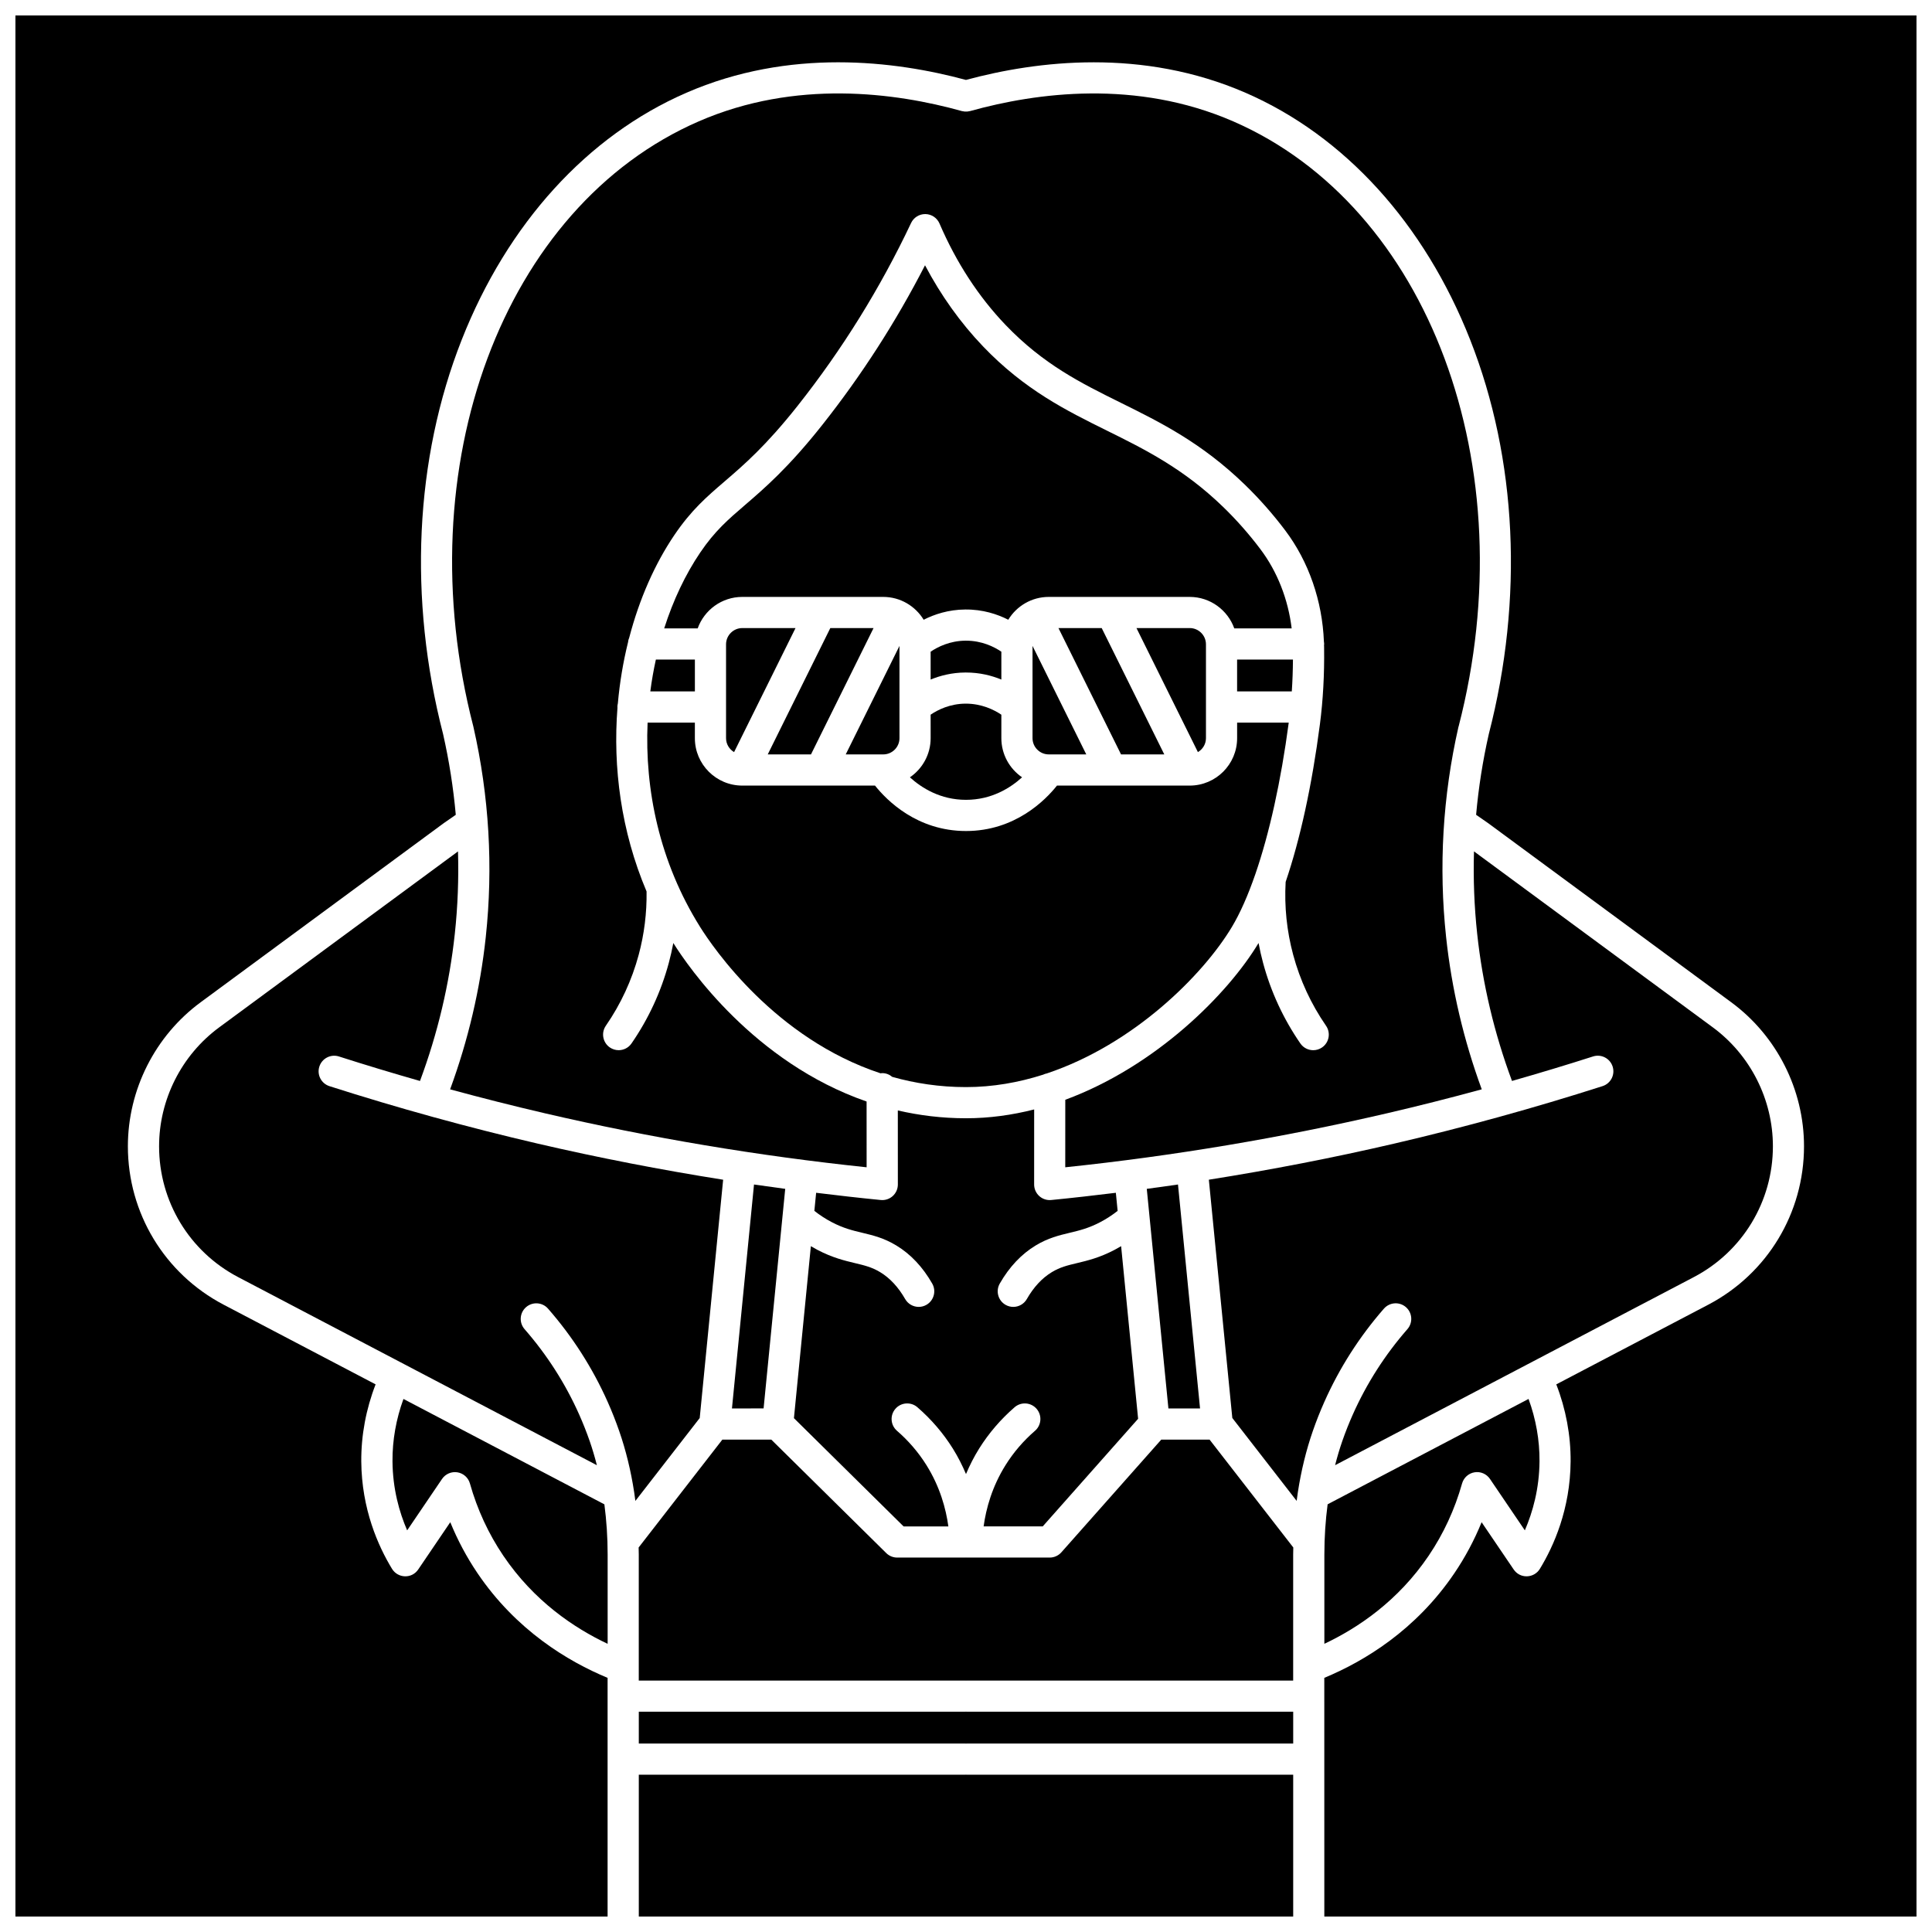 <?xml version="1.0" encoding="UTF-8"?>
<!-- Uploaded to: SVG Repo, www.svgrepo.com, Generator: SVG Repo Mixer Tools -->
<svg width="800px" height="800px" version="1.1" viewBox="144 144 512 512" xmlns="http://www.w3.org/2000/svg">
 <defs>
  <clipPath id="b">
   <path d="m148.09 148.09h503.81v503.81h-503.81z"/>
  </clipPath>
  <clipPath id="a">
   <path d="m313 614h174v37.902h-174z"/>
  </clipPath>
 </defs>
 <path d="m452.55 343.93-16.586-33.48h-11.461l16.586 33.48z"/>
 <path d="m417.63 339.62c0 2.375 1.93 4.305 4.305 4.305h9.938l-14.242-28.75z"/>
 <path d="m486.34 327.23c0.188-2.758 0.285-5.57 0.305-8.438h-14.801v8.438z"/>
 <path d="m390.63 339.62c0 4.309-2.18 8.113-5.496 10.379 3.082 2.797 8.07 5.965 14.863 5.965 6.793 0 11.777-3.168 14.863-5.969-3.312-2.266-5.492-6.07-5.492-10.379v-6.215c-1.957-1.316-5.246-2.941-9.492-2.93-4.144 0.031-7.336 1.629-9.25 2.922z"/>
 <path d="m468.14 278.34c-10.527-10.195-20.82-15.285-30.773-20.211-10.73-5.309-21.82-10.793-32.875-22.355-5.953-6.227-11.098-13.422-15.352-21.469-7.684 14.957-16.82 29.156-27.234 42.312-8.965 11.328-15.348 16.812-20.477 21.223-4.465 3.836-7.992 6.867-11.871 12.598-3.898 5.758-7.148 12.586-9.543 20.098h8.875c1.738-4.859 6.375-8.348 11.82-8.348h37.348c4.543 0 8.516 2.43 10.723 6.051 2.812-1.426 6.547-2.684 11.027-2.715 4.648-0.039 8.508 1.246 11.395 2.711 2.207-3.617 6.18-6.047 10.723-6.047h37.352c5.445 0 10.082 3.492 11.82 8.348h15.207c-0.941-7.727-3.797-15.039-8.27-20.977-3.012-4.004-6.34-7.777-9.895-11.219z"/>
 <g clip-path="url(#b)">
  <path d="m400 148.09h-251.91v503.81h156.93v-63.25c-10.547-4.387-24.246-12.613-34.484-27.75-2.859-4.227-5.269-8.746-7.207-13.496l-8.496 12.523c-0.789 1.164-2.066 1.852-3.519 1.812-1.402-0.035-2.695-0.781-3.426-1.98-3.664-6.016-8.051-15.832-8.145-28.449-0.051-6.934 1.266-13.918 3.797-20.438l-40.27-21.113c-15.652-8.207-25.379-24.293-25.379-41.977 0-15.004 7.207-29.27 19.277-38.164l64.484-47.512c0.031-0.023 0.062-0.047 0.098-0.066l3.039-2.109c-0.645-7.176-1.762-14.324-3.367-21.41-9.254-35.828-7.5-72.934 4.945-104.49 12.145-30.801 33.289-54.047 59.539-65.453 27.332-11.879 55.172-8.508 74.082-3.398 18.91-5.106 46.754-8.477 74.082 3.398 26.254 11.41 47.398 34.656 59.539 65.453 12.441 31.559 14.199 68.664 4.945 104.49-1.609 7.086-2.727 14.234-3.367 21.41l3.039 2.109c0.031 0.023 0.062 0.043 0.098 0.066l64.484 47.512c12.07 8.895 19.277 23.16 19.277 38.164 0 17.688-9.723 33.77-25.379 41.977l-40.27 21.113c2.531 6.519 3.848 13.504 3.797 20.438-0.094 12.621-4.481 22.438-8.145 28.449-0.73 1.199-2.019 1.945-3.426 1.98-1.434 0.043-2.731-0.648-3.519-1.812l-8.496-12.523c-1.938 4.754-4.348 9.27-7.207 13.496-10.238 15.141-23.938 23.363-34.484 27.75l0.008 63.25h156.93v-503.81z"/>
 </g>
 <path d="m335.64 456.64c-16.512-2.621-32.938-5.805-49.125-9.566-18.523-4.309-37.098-9.434-55.207-15.23-2.172-0.695-3.371-3.019-2.676-5.191 0.695-2.172 3.023-3.371 5.191-2.676 7.098 2.273 14.27 4.438 21.48 6.492 4.684-12.59 7.797-25.688 9.227-39.012 0.781-7.266 1.055-14.551 0.844-21.824l-63.297 46.637c-9.969 7.344-15.918 19.125-15.918 31.516 0 14.605 8.027 27.887 20.953 34.664l95.07 49.848c-0.559-2.176-1.184-4.305-1.902-6.379-0.828-2.379-1.77-4.758-2.801-7.074-3.66-8.211-8.527-15.812-14.461-22.602-1.5-1.719-1.328-4.324 0.391-5.828 1.719-1.5 4.324-1.328 5.828 0.391 6.481 7.41 11.793 15.711 15.789 24.676 1.129 2.531 2.156 5.129 3.059 7.727 1.781 5.125 3.102 10.543 3.969 16.195 0.012 0.07 0.023 0.141 0.031 0.215 0.105 0.711 0.203 1.426 0.297 2.141l17.051-21.969z"/>
 <path d="m410.48 532.27c-3.582 5.727-5.164 11.523-5.809 16.238h15.664l25.277-28.52-4.504-45.742c-0.566 0.336-1.137 0.664-1.719 0.969-4.004 2.098-7.191 2.859-10 3.527-2.488 0.594-4.453 1.062-6.641 2.387-2.582 1.559-4.812 3.961-6.629 7.133-0.762 1.332-2.156 2.078-3.59 2.078-0.695 0-1.398-0.176-2.047-0.547-1.98-1.133-2.664-3.656-1.531-5.637 2.523-4.406 5.727-7.805 9.523-10.098 3.285-1.988 6.188-2.68 8.992-3.352 2.57-0.613 4.996-1.195 8.09-2.812 1.621-0.848 3.172-1.855 4.629-3l-0.473-4.793c-5.707 0.699-11.414 1.355-17.125 1.914-0.133 0.016-0.27 0.02-0.402 0.02-1.02 0-2.012-0.379-2.773-1.07-0.863-0.785-1.355-1.895-1.355-3.059l0.008-19.891c-5.809 1.48-11.852 2.336-18.066 2.336-6.406 0-12.422-0.766-18.066-2.07l0.008 19.625c0 1.164-0.492 2.277-1.355 3.059-0.762 0.691-1.754 1.07-2.773 1.07-0.133 0-0.27-0.008-0.402-0.02-5.707-0.559-11.418-1.215-17.125-1.914l-0.473 4.793c1.457 1.145 3.004 2.152 4.629 3 3.094 1.617 5.519 2.199 8.09 2.812 2.805 0.672 5.703 1.363 8.992 3.352 3.797 2.293 7 5.691 9.523 10.098 1.133 1.98 0.445 4.504-1.531 5.637-0.648 0.371-1.352 0.547-2.047 0.547-1.434 0-2.824-0.746-3.59-2.078-1.816-3.172-4.047-5.57-6.629-7.129-2.188-1.32-4.152-1.793-6.641-2.387-2.809-0.672-5.996-1.434-10-3.527-0.582-0.305-1.152-0.637-1.719-0.969l-4.488 45.578 29.062 28.688h11.863c-0.645-4.715-2.227-10.512-5.809-16.238-2.117-3.387-4.746-6.449-7.809-9.105-1.723-1.492-1.91-4.102-0.418-5.824 1.492-1.723 4.102-1.91 5.824-0.418 3.684 3.191 6.852 6.883 9.406 10.969 1.34 2.144 2.484 4.406 3.477 6.742 0.988-2.336 2.137-4.598 3.477-6.742 2.555-4.086 5.719-7.773 9.406-10.969 1.723-1.492 4.332-1.305 5.824 0.418s1.309 4.332-0.418 5.824c-3.062 2.648-5.688 5.711-7.809 9.098z"/>
 <path d="m250.92 514.74c-1.938 5.297-2.949 10.926-2.906 16.512 0.055 7.289 1.793 13.48 3.887 18.312l9.242-13.625c0.902-1.328 2.5-2.016 4.078-1.758 1.586 0.258 2.879 1.41 3.312 2.957 1.941 6.891 4.922 13.332 8.852 19.145 8.121 12.008 18.742 19.152 27.645 23.348v-23.664c0-4.578-0.301-9.016-0.863-13.301z"/>
 <path d="m409.37 324.09v-7.383c-1.93-1.309-5.164-2.922-9.371-2.922h-0.121c-4.144 0.031-7.34 1.629-9.25 2.922v7.383c2.531-1.043 5.625-1.844 9.188-1.867h0.18c3.648 0 6.801 0.809 9.375 1.867z"/>
 <path d="m530.55 336.51c17.812-68.871-7.883-137.81-59.766-160.36-25.645-11.145-52.051-7.629-69.684-2.719-0.09 0.023-0.184 0.027-0.273 0.047-0.141 0.031-0.285 0.059-0.43 0.074-0.137 0.012-0.27 0.012-0.406 0.012-0.133 0-0.266 0-0.398-0.012-0.145-0.016-0.285-0.043-0.43-0.074-0.094-0.02-0.188-0.023-0.277-0.047-17.633-4.914-44.035-8.43-69.684 2.719-51.883 22.551-77.578 91.492-59.766 160.36 0.012 0.039 0.02 0.078 0.027 0.117 4.168 18.348 5.269 37.09 3.273 55.707-1.477 13.773-4.664 27.32-9.449 40.352 8.34 2.269 16.719 4.394 25.09 6.34 27.977 6.508 56.648 11.316 85.289 14.316l-0.008-17.43c-29.938-10.371-47.336-35.805-51.172-41.93-0.016-0.027-0.031-0.055-0.047-0.082-0.332 1.773-0.727 3.535-1.199 5.285-2.059 7.641-5.383 14.824-9.883 21.34-0.801 1.16-2.09 1.785-3.402 1.785-0.809 0-1.625-0.238-2.344-0.73-1.875-1.297-2.348-3.867-1.055-5.746 3.965-5.742 6.891-12.066 8.707-18.801 1.473-5.469 2.168-11.113 2.086-16.785-6.781-16.004-8.945-32.91-7.711-48.699-0.004-0.062-0.02-0.125-0.02-0.188 0-0.328 0.047-0.641 0.121-0.945 0.496-5.57 1.406-10.992 2.691-16.18 0.047-0.441 0.148-0.863 0.324-1.254 2.684-10.266 6.801-19.566 11.953-27.176 4.496-6.641 8.586-10.156 13.328-14.227 5.113-4.394 10.91-9.379 19.383-20.082 11.789-14.898 21.895-31.184 30.031-48.402 0.684-1.445 2.137-2.363 3.734-2.363h0.07c1.621 0.027 3.078 1.004 3.723 2.496 4.453 10.344 10.332 19.375 17.473 26.844 10.051 10.508 20.016 15.441 30.566 20.66 10.52 5.207 21.402 10.586 32.855 21.68 3.863 3.742 7.481 7.84 10.754 12.188 6.207 8.246 9.809 18.656 10.227 29.445 0.031 0.207 0.062 0.41 0.062 0.629 0 0.109-0.023 0.211-0.031 0.316 0.004 0.141 0.012 0.281 0.016 0.426l0.004 0.301c0.094 7.027-0.281 13.836-1.113 20.238-2.113 16.219-5.234 30.457-9.078 41.758-0.367 6.519 0.297 13.02 1.996 19.324 1.812 6.731 4.742 13.055 8.707 18.801 1.297 1.875 0.824 4.449-1.055 5.746-0.715 0.496-1.531 0.73-2.344 0.73-1.312 0-2.602-0.625-3.402-1.785-4.5-6.519-7.824-13.699-9.883-21.344-0.473-1.746-0.867-3.512-1.199-5.281-0.004 0.004-0.004 0.008-0.008 0.012-8.023 13.383-27.051 32.605-51.211 41.535l-0.008 17.891c28.645-3 57.312-7.809 85.289-14.316 8.371-1.945 16.75-4.07 25.09-6.34-4.789-13.031-7.973-26.578-9.449-40.352-1.996-18.617-0.895-37.359 3.273-55.707 0.02-0.039 0.027-0.078 0.039-0.117z"/>
 <path d="m453.64 517.25h8.383l-5.844-59.344c-2.754 0.406-5.512 0.781-8.27 1.152z"/>
 <path d="m463.59 339.62v-24.871c0-2.375-1.93-4.305-4.305-4.305h-14.109l16.281 32.871c1.27-0.75 2.133-2.117 2.133-3.695z"/>
 <g clip-path="url(#a)">
  <path d="m400 614.3c-0.059 0.004-0.113 0.016-0.172 0.016h-86.539v37.586h173.42v-37.586h-86.539c-0.062 0-0.117-0.016-0.172-0.016z"/>
 </g>
 <path d="m400 597.6c-0.059 0.004-0.113 0.016-0.172 0.016l-86.539 0.004v8.438h86.539c0.059 0 0.113 0.016 0.172 0.016 0.059-0.004 0.113-0.016 0.172-0.016h86.539v-8.438h-86.539c-0.062 0-0.117-0.016-0.172-0.02z"/>
 <path d="m451.75 525.51-26.477 29.871c-0.785 0.883-1.91 1.391-3.09 1.391h-22.02c-0.059 0-0.113-0.016-0.172-0.016-0.059 0.004-0.113 0.016-0.172 0.016h-18.055c-1.086 0-2.129-0.426-2.902-1.191l-30.465-30.07h-12.965l-22.188 28.59c0.012 0.621 0.035 1.234 0.035 1.863v33.402h86.539c0.059 0 0.113 0.016 0.172 0.016 0.059-0.004 0.113-0.016 0.172-0.016h86.539v-33.402c0-0.625 0.023-1.238 0.035-1.863l-22.188-28.59z"/>
 <path d="m510.76 490.8c1.504-1.715 4.109-1.891 5.828-0.391 1.715 1.5 1.891 4.109 0.391 5.828-5.934 6.785-10.801 14.391-14.461 22.602-1.031 2.316-1.973 4.695-2.801 7.074-0.719 2.07-1.348 4.203-1.902 6.379l95.07-49.848c12.926-6.777 20.953-20.059 20.953-34.664 0-12.391-5.953-24.172-15.918-31.516l-63.297-46.637c-0.211 7.273 0.062 14.559 0.844 21.824 1.43 13.32 4.543 26.422 9.227 39.012 7.211-2.055 14.383-4.219 21.48-6.492 2.172-0.695 4.496 0.5 5.191 2.676 0.695 2.172-0.5 4.496-2.676 5.191-18.109 5.797-36.684 10.922-55.207 15.23-16.191 3.766-32.613 6.945-49.125 9.566l6.219 63.148 17.051 21.969c0.094-0.715 0.188-1.434 0.297-2.141 0.008-0.074 0.02-0.141 0.031-0.215 0.871-5.656 2.188-11.07 3.969-16.195 0.902-2.598 1.93-5.199 3.059-7.727 3.988-8.965 9.301-17.266 15.777-24.676z"/>
 <path d="m494.97 555.96v23.664c8.902-4.195 19.523-11.34 27.645-23.348 3.934-5.812 6.91-12.254 8.852-19.145 0.438-1.547 1.727-2.699 3.312-2.957 1.582-0.262 3.176 0.426 4.078 1.758l9.242 13.625c2.09-4.828 3.832-11.023 3.887-18.312 0.043-5.586-0.965-11.215-2.906-16.512l-53.246 27.922c-0.562 4.289-0.863 8.727-0.863 13.305z"/>
 <path d="m336.41 314.75v24.871c0 1.578 0.863 2.945 2.129 3.695l16.281-32.871h-14.105c-2.371 0-4.305 1.934-4.305 4.305z"/>
 <path d="m375.5 310.45h-11.461l-16.582 33.48h11.461z"/>
 <path d="m382.37 339.62v-24.445l-14.242 28.75h9.938c2.371 0 4.305-1.93 4.305-4.305z"/>
 <path d="m316.34 327.23h11.812v-8.438h-10.34c-0.605 2.754-1.102 5.566-1.473 8.438z"/>
 <path d="m329.5 389.6c3.566 5.695 19.918 29.617 47.844 38.836 0.152-0.016 0.297-0.047 0.453-0.047 1.02 0 1.938 0.383 2.66 0.996 6.016 1.691 12.523 2.707 19.539 2.707 7.086 0 13.938-1.219 20.43-3.289 0.316-0.152 0.652-0.27 1.008-0.336 23.074-7.719 41.418-26.125 49.02-38.801 2.195-3.66 4.273-8.375 6.188-13.906 0.012-0.047 0.031-0.09 0.047-0.133 3.699-10.727 6.777-24.566 8.84-40.133h-13.68v4.133c0 6.93-5.637 12.562-12.566 12.562h-0.074-0.008-0.016-20.652-0.008-0.016-14.398c-3.102 3.894-11.137 12.039-24.113 12.039-12.98 0-21.012-8.145-24.113-12.039h-14.398-0.016-0.008-20.652-0.016-0.008-0.074c-6.93 0-12.566-5.637-12.566-12.562v-4.133h-12.527c-0.793 17.812 3.156 36.965 13.883 54.105z"/>
 <path d="m346.36 517.25 5.731-58.191c-2.758-0.371-5.516-0.75-8.27-1.152l-5.844 59.344 8.383-0.004z"/>
</svg>